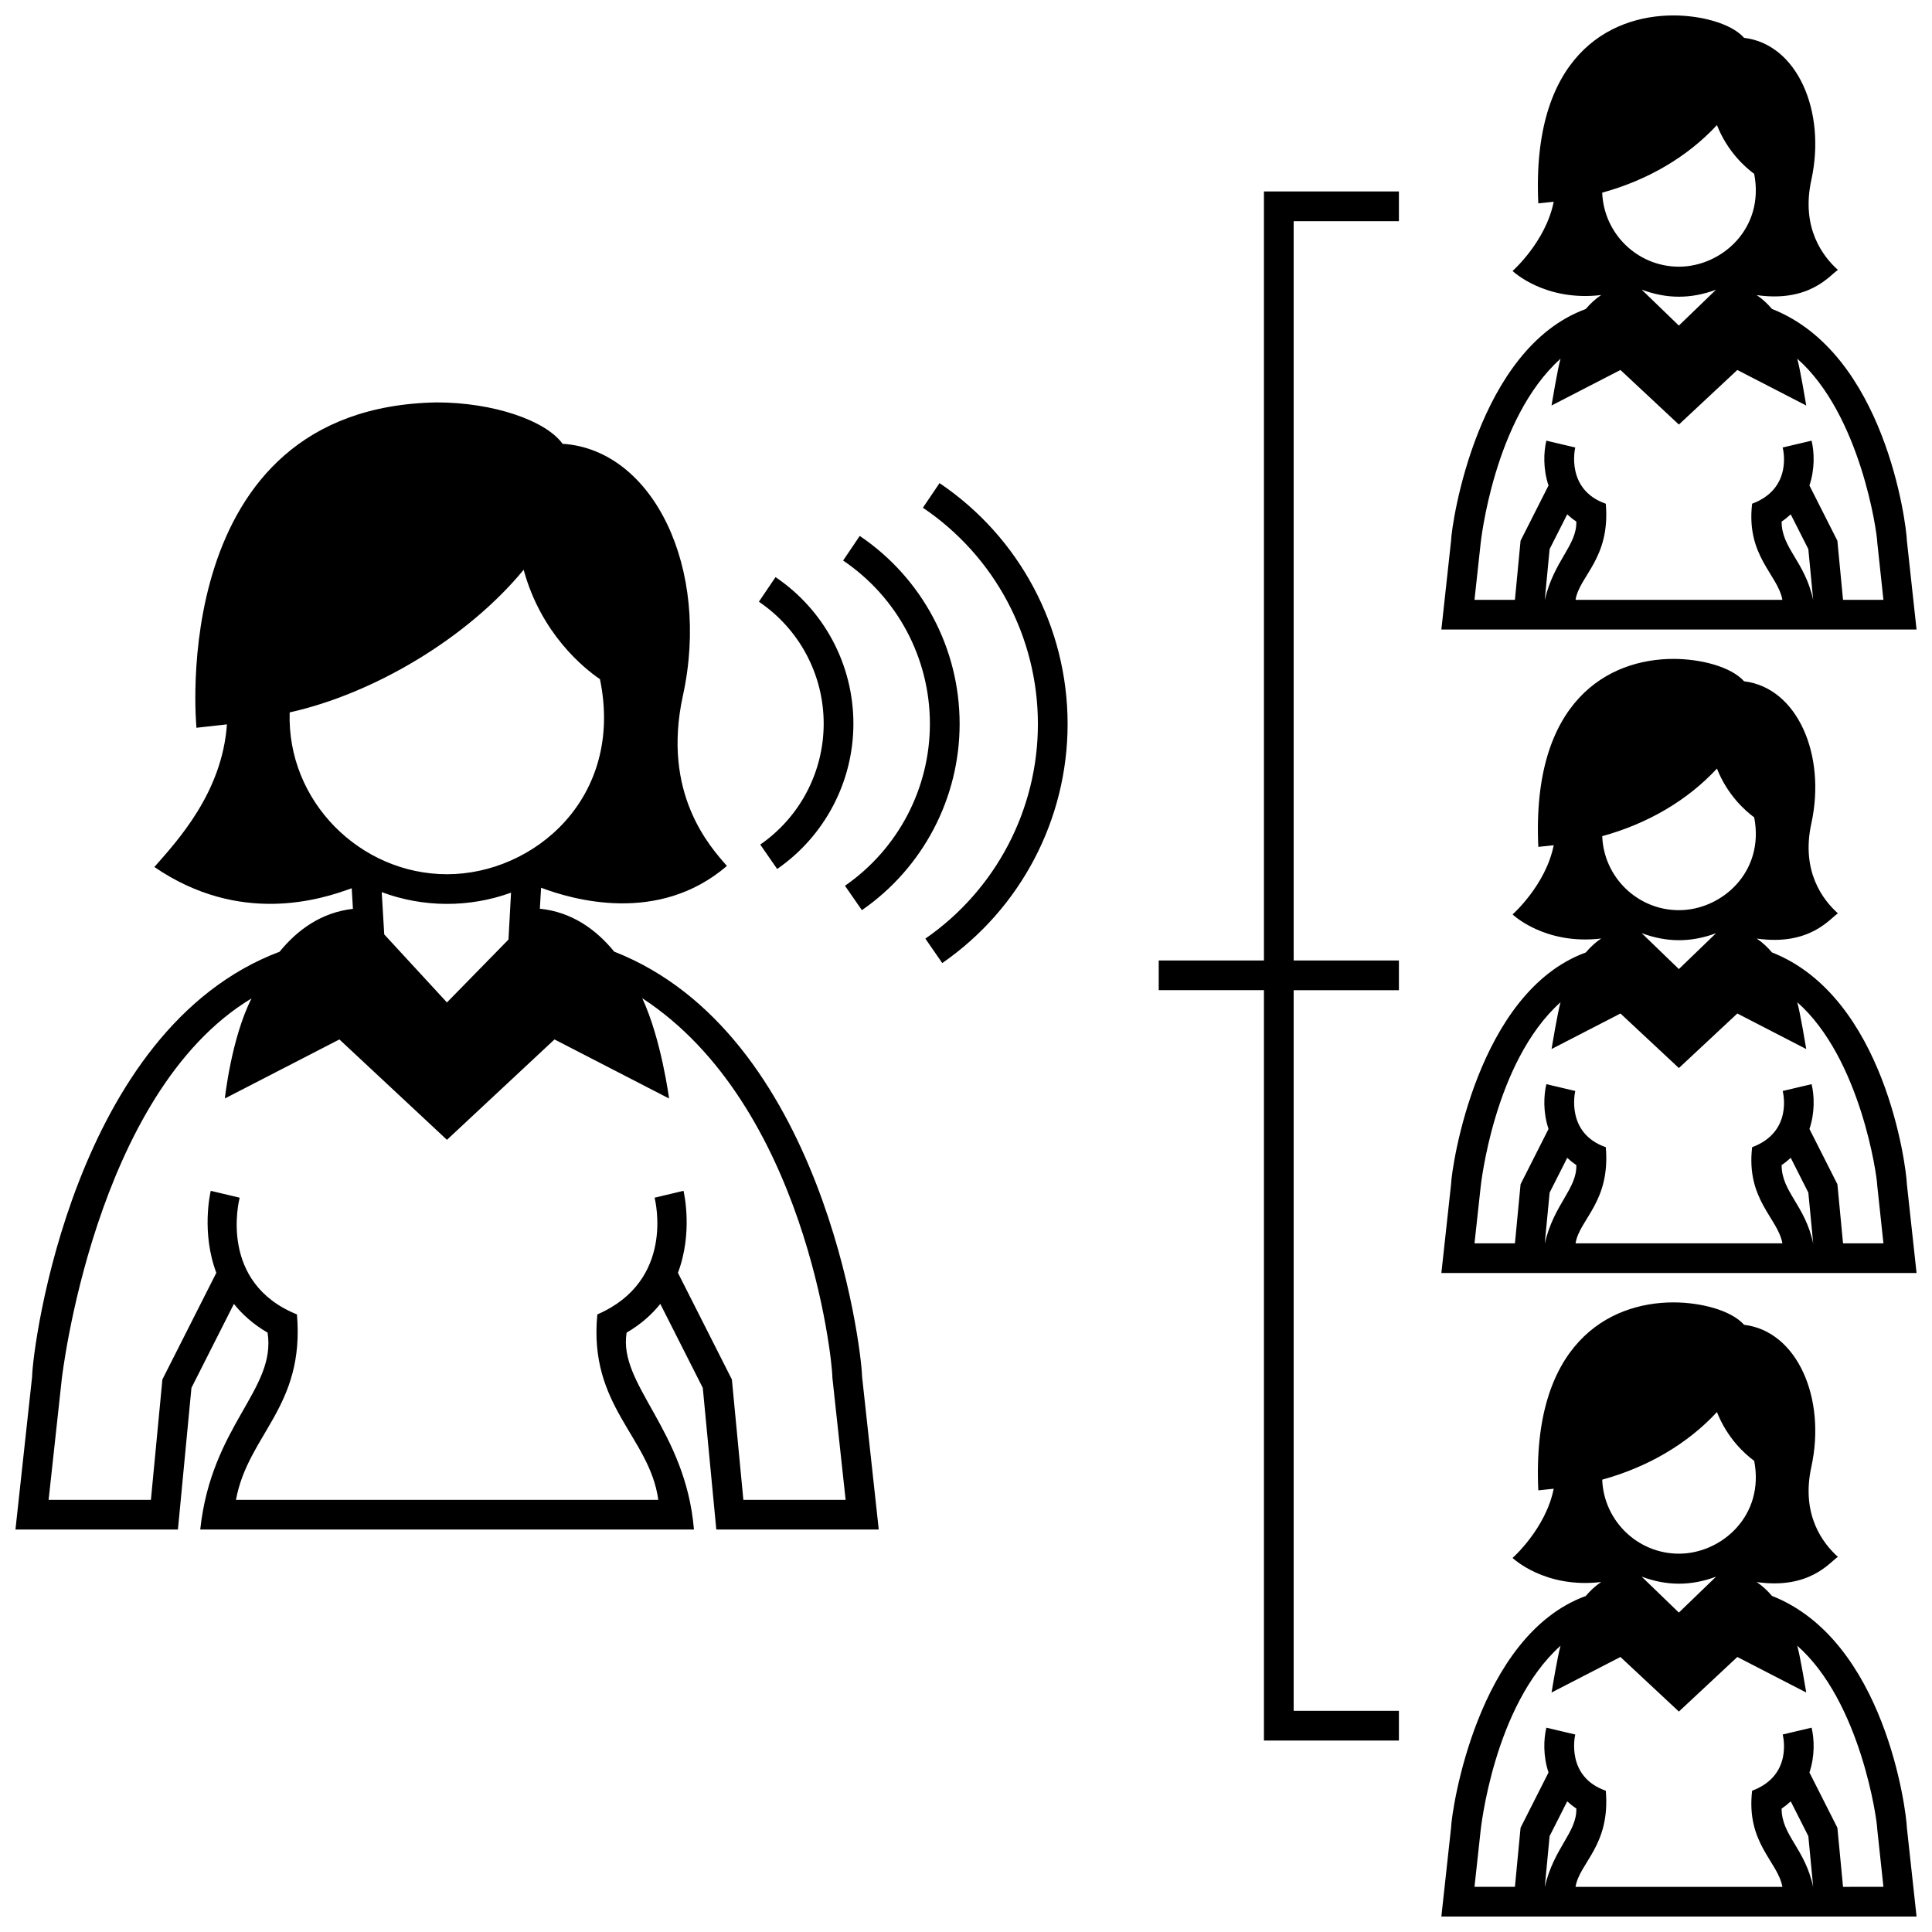 <?xml version="1.0" encoding="UTF-8"?>
<!-- Uploaded to: ICON Repo, www.svgrepo.com, Generator: ICON Repo Mixer Tools -->
<svg width="800px" height="800px" version="1.1" viewBox="144 144 512 512" xmlns="http://www.w3.org/2000/svg">
 <defs>
  <clipPath id="a">
   <path d="m148.09 148.09h503.81v503.81h-503.81z"/>
  </clipPath>
 </defs>
 <g clip-path="url(#a)">
  <path d="m478.96 194.74h35.766v7.875h-27.891v195.93h27.891v7.875h-27.891v190.97h27.891v7.875h-35.766v-198.86h-27.887v-7.867h27.887zm-85.973 77.289-4.41 6.523c19.09 12.891 30.477 34.32 30.477 57.324 0 22.68-11.148 43.949-29.824 56.871l4.481 6.473c20.797-14.398 33.215-38.082 33.215-63.344 0.004-25.625-12.688-49.492-33.938-63.848zm256.36 185.82 2.562 23.516h-125.93l2.57-23.52c0.145-4.68 6.953-50.91 35.699-61.426 1.184-1.395 2.539-2.672 4.086-3.703-15 1.793-23.484-6.383-23.484-6.383s8.797-7.766 10.902-18.34l-4.082 0.438c-1.82-38.742 18.605-49.816 35.816-49.816 7.125 0 15.242 2.031 18.723 5.941 14.066 1.672 21.801 19.434 17.816 37.66-2.812 12.844 3.211 20.398 7.043 23.84-2.066 1.289-7.379 8.699-21.52 6.672 1.527 1.027 2.863 2.281 4.039 3.672 29.902 11.77 35.605 56.777 35.758 61.449zm-80.742-92.254c0.414 10.883 9.359 19.613 20.34 19.613 11.234 0 22.766-10.035 19.938-24.598-2.414-1.777-7.113-5.941-9.871-12.93-7.785 8.398-18.293 14.586-30.406 17.914zm10.453 25.691 9.863 9.527 9.848-9.5c-6.672 2.484-13.09 2.461-19.711-0.027zm64.074 82.211-1.652-15.395c0-2.195-4.383-33.695-21.191-48.5 0.762 2.574 2.387 12.41 2.387 12.41l-18.266-9.422-15.488 14.453-15.484-14.453-18.262 9.418s1.621-9.828 2.387-12.41c-17.754 15.91-21.172 48.934-21.172 48.934l-1.633 14.965h10.715l1.496-15.664 7.41-14.645c-1.477-4.379-1.289-8.855-0.578-11.875l7.664 1.809c-0.102 0.398-2.523 11.211 8.09 14.898 1.254 14.555-7.004 19.09-8.016 25.484h54.816c-1.203-6.746-9.652-11.574-8.02-25.484 10.855-4.051 8.191-14.5 8.098-14.898l7.664-1.809c0.715 3.023 0.902 7.496-0.574 11.879l7.406 14.641 1.496 15.664zm-19.902-13.438-4.664-9.219c-0.73 0.676-1.516 1.32-2.414 1.91-0.004 7.113 6.168 10.523 8.367 20.793zm-61.484-7.309c-0.902-0.59-1.688-1.234-2.414-1.91l-4.664 9.219-1.293 13.492c2.441-10.488 8.539-14.465 8.371-20.801zm-189.28 56.121 4.414 40.473h-43.051l-3.582-37.543-11.262-22.254c-2.231 2.801-5.141 5.41-8.922 7.617-2.266 13.805 15.613 25.613 17.844 52.18h-130.84c2.977-27.719 20.199-37.066 17.844-52.18-3.785-2.207-6.691-4.816-8.922-7.617l-11.254 22.254-3.582 37.543h-43.055l4.41-40.473c0.16-8.277 11.047-92.121 65.586-112.65 4.762-5.84 11.094-10.418 19.441-11.367l-0.324-5.461c-8.152 3.004-29.625 9.879-52.301-5.629 6.109-6.957 17.973-19.703 19.23-37.801-1.176 0.152-8.074 0.902-8.074 0.902 0 0.004-8.398-84.938 63.676-86.223 14.836 0 28.816 4.711 33.352 10.969 24.141 1.559 39.223 33.172 31.891 66.703-5.691 26.027 7.246 40.129 11.656 45.168-18.188 15.629-41.031 8.879-49.246 5.777l-0.328 5.559c8.473 0.867 14.887 5.477 19.703 11.371 55.145 21.621 65.527 104.41 65.691 112.68zm-109.98-133.19c23.004 0 47-20.258 40.512-51.691-4.102-2.797-15.586-11.926-20.223-28.996-14.973 18.191-39.801 32.867-62.008 37.801-0.754 23.562 18.715 42.887 41.719 42.887zm-17.324 4.742 0.664 11.199 16.621 18.035 16.305-16.66 0.68-12.434c-10.969 4.004-23.254 3.984-34.27-0.141zm122.94 161.05-3.508-32.363c0-5.168-7.266-72.434-50.383-100.57 5.062 10.922 7.098 26.57 7.098 26.57l-30.359-15.648-28.5 26.605-28.504-26.605-30.355 15.648s1.707-15.984 7.07-26.516c-41.77 25.129-50.297 100.94-50.297 100.94l-3.481 31.938h27.113l3.043-31.902 14.293-28.258c-3.996-10.578-1.641-21.039-1.48-21.73l7.664 1.82c-0.207 0.852-5.656 22.504 15.176 30.934 2.125 24.535-12.957 31.75-16.156 49.137h111.92c-2.289-16.727-18.52-24.766-16.156-49.137 20.598-8.922 15.375-30.082 15.176-30.934l7.664-1.82c0.16 0.691 2.516 11.148-1.48 21.73l14.297 28.258 3.043 31.902h27.105zm-5.816-205.7c0 12.781-6.281 24.766-16.809 32.051l4.484 6.469c12.645-8.758 20.199-23.16 20.199-38.52 0-15.586-7.715-30.102-20.637-38.828l-4.41 6.519c10.754 7.262 17.172 19.344 17.172 32.309zm287.06 292.61 2.562 23.516h-125.93l2.57-23.52c0.145-4.676 6.953-50.91 35.699-61.426 1.184-1.402 2.539-2.672 4.086-3.703-15 1.793-23.484-6.383-23.484-6.383s8.797-7.758 10.902-18.34l-4.082 0.434c-1.82-38.738 18.605-49.812 35.816-49.812 7.125 0 15.242 2.031 18.723 5.941 14.066 1.672 21.801 19.434 17.816 37.66-2.812 12.848 3.211 20.395 7.043 23.84-2.066 1.289-7.379 8.699-21.52 6.676 1.527 1.023 2.863 2.281 4.039 3.664 29.902 11.77 35.605 56.777 35.758 61.453zm-80.742-92.254c0.414 10.879 9.359 19.613 20.34 19.613 11.234 0 22.766-10.035 19.938-24.598-2.414-1.773-7.113-5.934-9.871-12.93-7.785 8.398-18.293 14.578-30.406 17.914zm10.453 25.695 9.863 9.527 9.848-9.508c-6.672 2.488-13.09 2.457-19.711-0.02zm64.074 82.207-1.652-15.391c0-2.195-4.383-33.699-21.191-48.512 0.762 2.578 2.387 12.41 2.387 12.41l-18.262-9.418-15.488 14.461-15.488-14.461-18.262 9.418s1.621-9.828 2.387-12.398c-17.754 15.906-21.172 48.926-21.172 48.926l-1.633 14.969h10.715l1.496-15.664 7.41-14.641c-1.477-4.383-1.289-8.867-0.578-11.875l7.664 1.809c-0.102 0.395-2.523 11.199 8.09 14.898 1.254 14.555-7.004 19.086-8.016 25.477h54.816c-1.203-6.746-9.652-11.574-8.02-25.477 10.855-4.055 8.191-14.504 8.098-14.898l7.664-1.812c0.715 3.019 0.902 7.496-0.574 11.879l7.406 14.641 1.496 15.664zm-19.902-13.441-4.664-9.211c-0.73 0.672-1.516 1.316-2.414 1.906-0.004 7.117 6.168 10.523 8.367 20.797zm-61.484-7.312c-0.902-0.59-1.688-1.234-2.414-1.906l-4.664 9.211-1.285 13.504c2.434-10.5 8.531-14.469 8.363-20.809zm90.164-312.44h-125.93l2.57-23.52c0.145-4.676 6.953-50.91 35.699-61.426 1.184-1.402 2.539-2.672 4.086-3.703-15 1.793-23.484-6.379-23.484-6.379s8.797-7.766 10.902-18.344l-4.082 0.434c-1.824-38.738 18.605-49.809 35.816-49.809 7.125 0 15.242 2.031 18.723 5.941 14.066 1.672 21.801 19.438 17.816 37.66-2.812 12.848 3.211 20.398 7.043 23.844-2.066 1.285-7.379 8.695-21.52 6.672 1.527 1.023 2.863 2.281 4.039 3.664 29.906 11.77 35.605 56.781 35.762 61.449zm-83.305-115.78c0.414 10.879 9.359 19.617 20.34 19.617 11.234 0 22.766-10.039 19.938-24.602-2.414-1.77-7.117-5.934-9.871-12.926-7.785 8.398-18.293 14.582-30.406 17.91zm10.453 25.699 9.863 9.527 9.848-9.508c-6.672 2.492-13.09 2.461-19.711-0.02zm64.074 82.203-1.652-15.391c0-2.195-4.383-33.699-21.191-48.512 0.762 2.578 2.387 12.41 2.387 12.41l-18.262-9.418-15.488 14.465-15.488-14.465-18.262 9.418s1.621-9.828 2.387-12.398c-17.754 15.906-21.172 48.926-21.172 48.926l-1.633 14.969h10.715l1.496-15.664 7.41-14.641c-1.477-4.383-1.289-8.867-0.578-11.875l7.664 1.809c-0.102 0.395-2.523 11.199 8.09 14.898 1.254 14.555-7.004 19.086-8.016 25.477h54.816c-1.203-6.746-9.652-11.574-8.02-25.477 10.855-4.055 8.191-14.504 8.098-14.898l7.664-1.809c0.715 3.012 0.902 7.496-0.574 11.875l7.406 14.641 1.496 15.664zm-19.902-13.441-4.664-9.211c-0.73 0.672-1.516 1.32-2.414 1.91-0.004 7.113 6.168 10.52 8.367 20.793zm-61.484-7.305c-0.902-0.59-1.688-1.234-2.414-1.906l-4.664 9.211-1.285 13.504c2.434-10.496 8.531-14.473 8.363-20.809zm-189.9 3.812-4.41 6.523c14.402 9.73 23 25.902 23 43.258 0 17.121-8.414 33.172-22.504 42.93l4.481 6.469c16.219-11.23 25.902-29.695 25.902-49.398-0.008-19.977-9.898-38.582-26.469-49.781z"/>
 </g>
</svg>